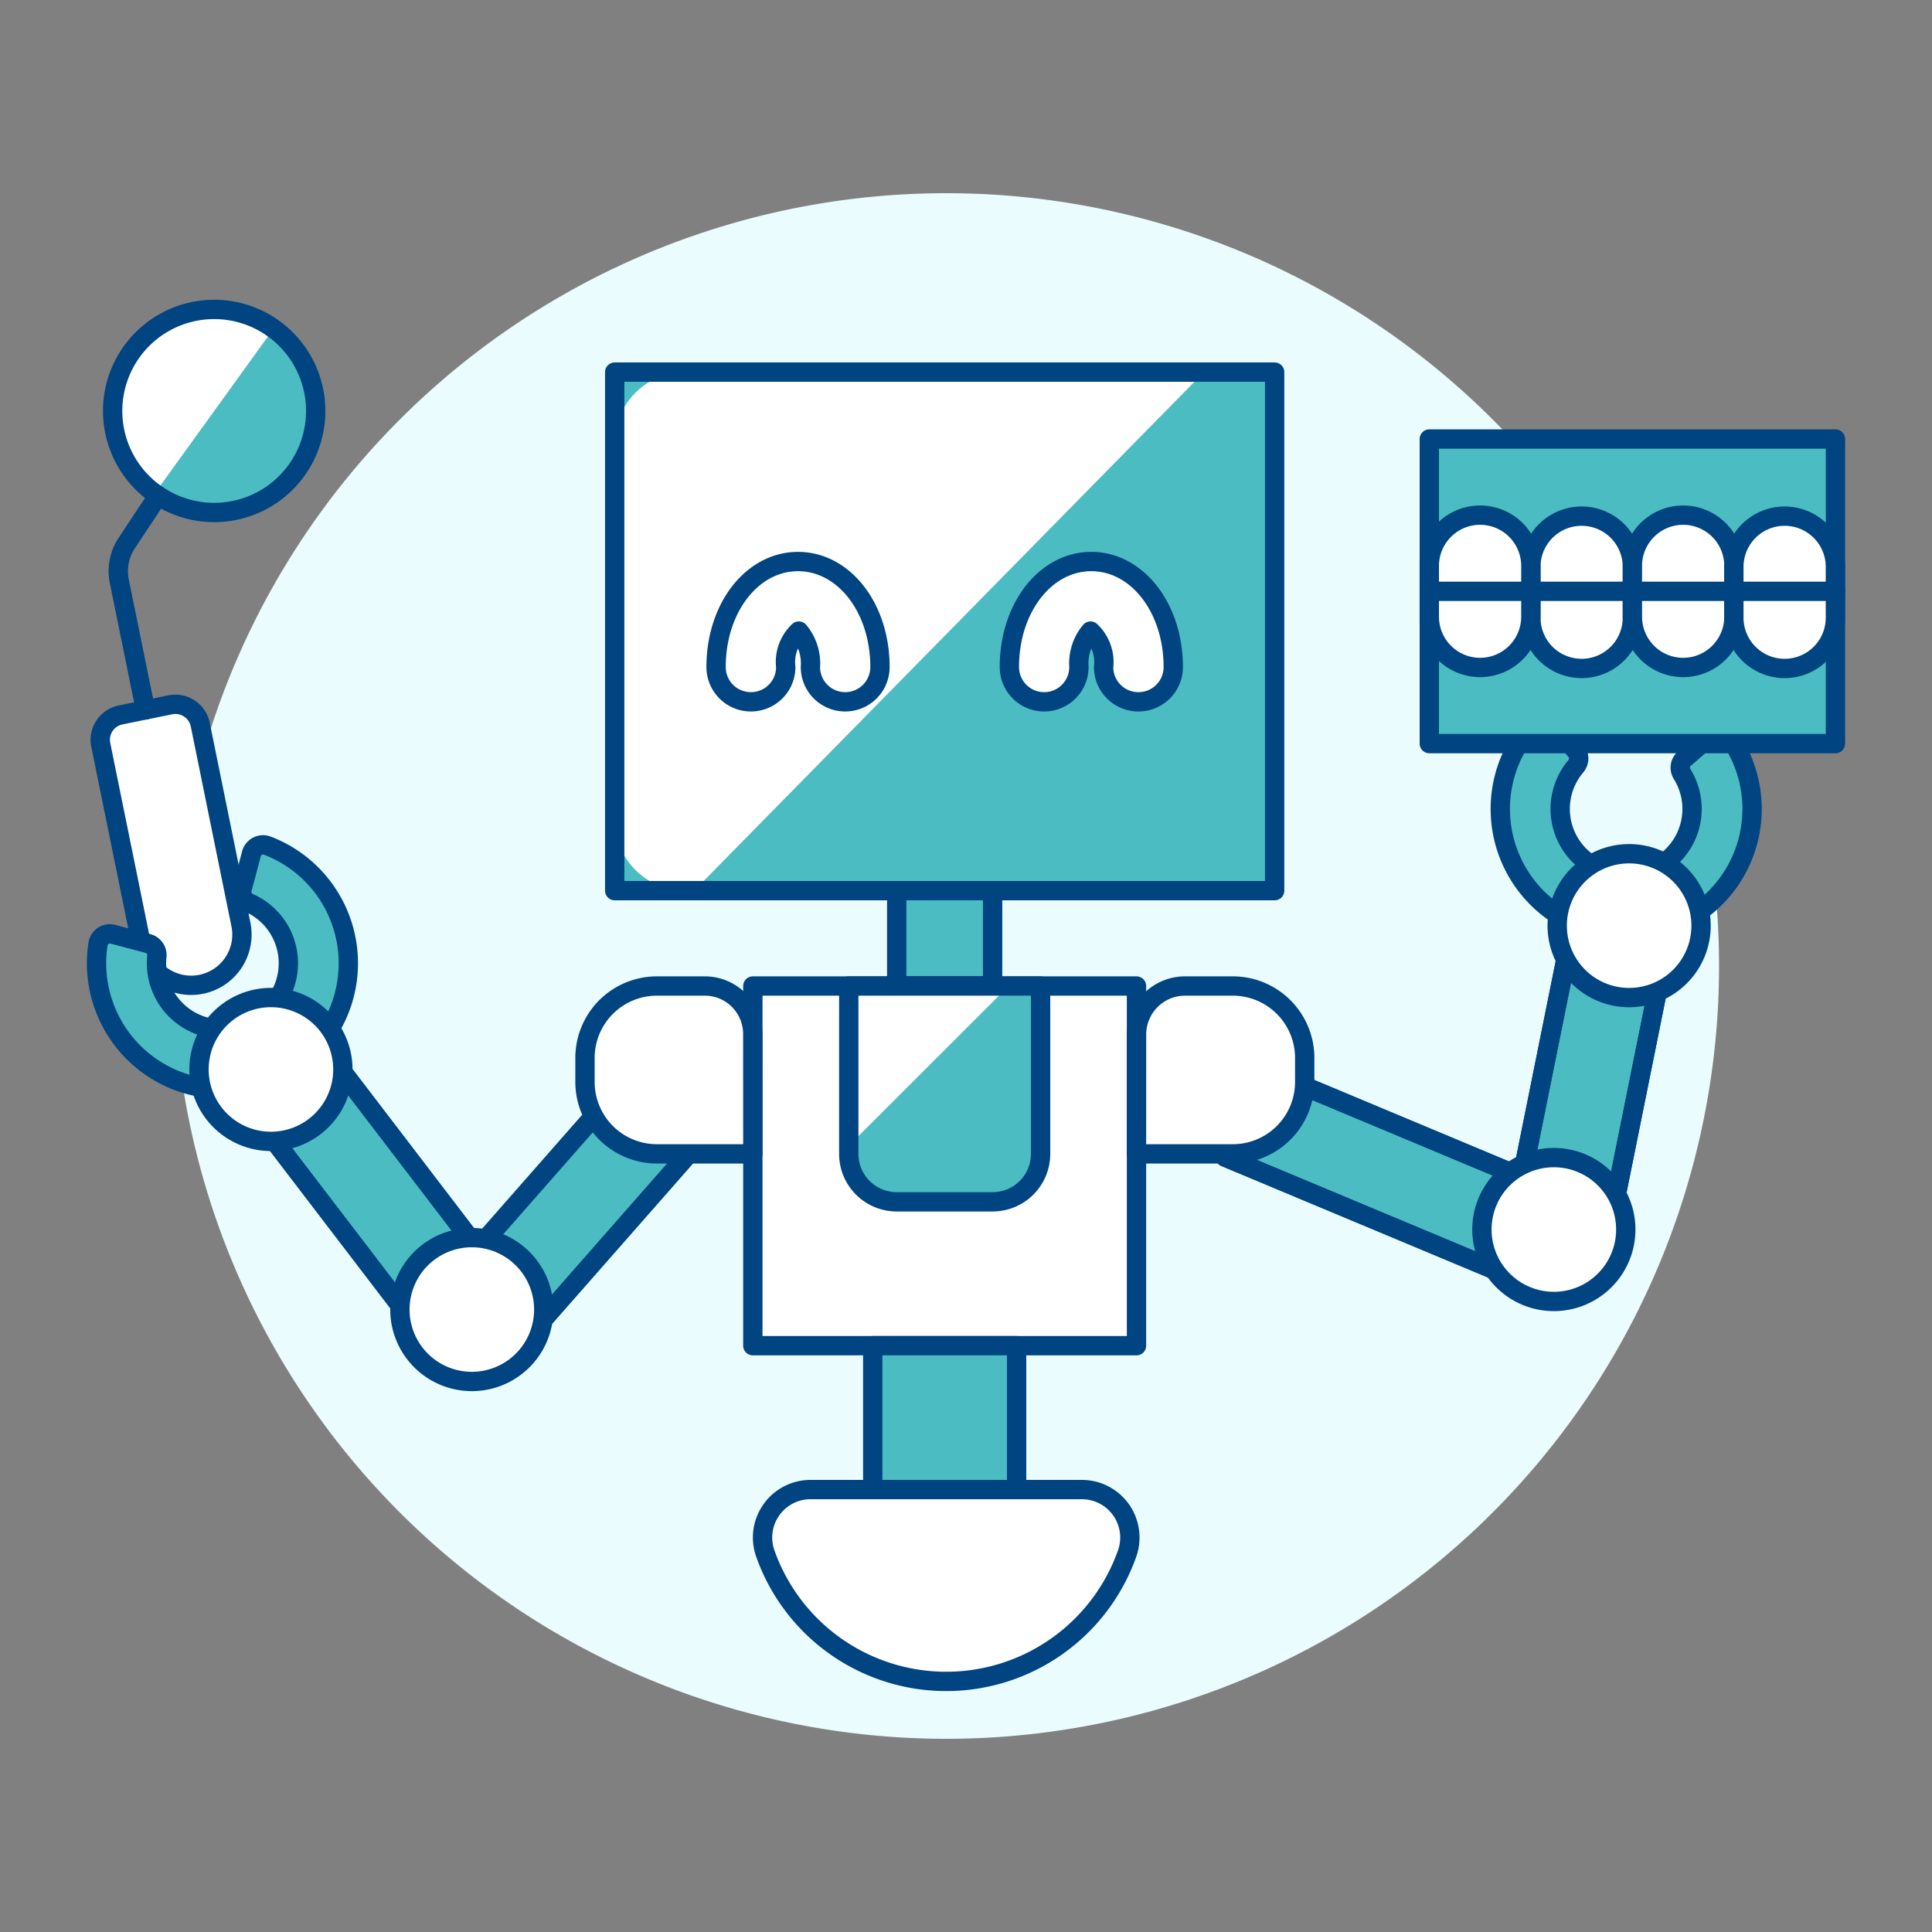 <svg viewBox="0 0 100 100" height="100" width="100" xmlns="http://www.w3.org/2000/svg"><rect x="0" y="0" width="100" height="100" fill="#808080" stroke="none"/><path d="M8.978 50.000 A40.000 40.000 0 1 0 88.978 50.000 A40.000 40.000 0 1 0 8.978 50.000 Z" fill="#eafcfd"/><path d="M12.461,47.807a2.628,2.628,0,1,1-5.15,1.047l-2.095-10.3a1.314,1.314,0,0,1,1.026-1.549l2.575-.524a1.314,1.314,0,0,1,1.549,1.026Z" fill="#ffffff"/><path d="M5.831 21.271 A5.255 5.255 0 1 0 16.341 21.271 A5.255 5.255 0 1 0 5.831 21.271 Z" fill="#4cbcc3"/><path d="M8.011,25.533a5.255,5.255,0,0,1,6.151-8.523Z" fill="#ffffff"/><path d="M7.53,36.743,6.175,30.085a2.625,2.625,0,0,1,.384-1.974l1.627-2.457" fill="none" stroke="#004481" stroke-linecap="round" stroke-linejoin="round"/><path d="M12.461,47.807a2.628,2.628,0,1,1-5.15,1.047l-2.095-10.3a1.314,1.314,0,0,1,1.026-1.549l2.575-.524a1.314,1.314,0,0,1,1.549,1.026Z" fill="none" stroke="#004481" stroke-linecap="round" stroke-linejoin="round"/><path d="M17.07 55.11H22.034V68.806H17.07z" fill="#4cbcc3" stroke="#004481" stroke-linecap="round" stroke-linejoin="round" transform="translate(-33.609 24.609) rotate(-37.396)"/><path d="M17.07 55.11H22.034V68.806H17.07z" fill="none" stroke="#004481" stroke-linecap="round" stroke-linejoin="round" transform="translate(-33.609 24.609) rotate(-37.396)"/><path d="M20.756 59.825H39.373V64.789H20.756z" fill="#4cbcc3" stroke="#004481" stroke-linecap="round" stroke-linejoin="round" transform="translate(-36.587 43.77) rotate(-48.699)"/><path d="M20.756 59.825H39.373V64.789H20.756z" fill="none" stroke="#004481" stroke-linecap="round" stroke-linejoin="round" transform="translate(-36.587 43.77) rotate(-48.699)"/><path d="M5.846,48.357a.619.619,0,0,0-.772.505,6.516,6.516,0,1,0,8.762-5.092.621.621,0,0,0-.821.421l-.481,1.814a.62.62,0,0,0,.351.727A3.413,3.413,0,1,1,8.119,49.5a.62.62,0,0,0-.459-.665Z" fill="#4cbcc3"/><path d="M5.846,48.357a.619.619,0,0,0-.772.505,6.516,6.516,0,1,0,8.762-5.092.621.621,0,0,0-.821.421l-.481,1.814a.62.62,0,0,0,.351.727A3.413,3.413,0,1,1,8.119,49.5a.62.62,0,0,0-.459-.665Z" fill="none" stroke="#004481" stroke-linecap="round" stroke-linejoin="round"/><path d="M10.301 55.355 A3.723 3.723 0 1 0 17.747 55.355 A3.723 3.723 0 1 0 10.301 55.355 Z" fill="#ffffff" stroke="#004481" stroke-linecap="round" stroke-linejoin="round"/><path d="M20.699 67.782 A3.723 3.723 0 1 0 28.145 67.782 A3.723 3.723 0 1 0 20.699 67.782 Z" fill="#ffffff" stroke="#004481" stroke-linecap="round" stroke-linejoin="round"/><path d="M75.402 53.788H89.098V58.752H75.402z" fill="#4cbcc3" stroke="#004481" stroke-linecap="round" stroke-linejoin="round" transform="translate(10.84 125.784) rotate(-78.607)"/><path d="M75.402 53.788H89.098V58.752H75.402z" fill="none" stroke="#004481" stroke-linecap="round" stroke-linejoin="round" transform="translate(10.84 125.784) rotate(-78.607)"/><path d="M70.473 51.885H75.437V70.502H70.473z" fill="#4cbcc3" stroke="#004481" stroke-linecap="round" stroke-linejoin="round" transform="translate(-11.649 104.887) rotate(-67.303)"/><path d="M70.473 51.885H75.437V70.502H70.473z" fill="none" stroke="#004481" stroke-linecap="round" stroke-linejoin="round" transform="translate(-11.649 104.887) rotate(-67.303)"/><path d="M88.606,38.037a.621.621,0,0,1,.916.116,6.516,6.516,0,1,1-10.108-.735.622.622,0,0,1,.923.018l1.227,1.42a.62.62,0,0,1,0,.807,3.413,3.413,0,1,0,5.5.4.62.62,0,0,1,.121-.8Z" fill="#4cbcc3"/><path d="M88.606,38.037a.621.621,0,0,1,.916.116,6.516,6.516,0,1,1-10.108-.735.622.622,0,0,1,.923.018l1.227,1.42a.62.62,0,0,1,0,.807,3.413,3.413,0,1,0,5.5.4.62.62,0,0,1,.121-.8Z" fill="none" stroke="#004481" stroke-linecap="round" stroke-linejoin="round"/><path d="M80.601 47.912 A3.723 3.723 0 1 0 88.047 47.912 A3.723 3.723 0 1 0 80.601 47.912 Z" fill="#ffffff" stroke="#004481" stroke-linecap="round" stroke-linejoin="round"/><path d="M76.704 63.640 A3.723 3.723 0 1 0 84.150 63.640 A3.723 3.723 0 1 0 76.704 63.640 Z" fill="#ffffff" stroke="#004481" stroke-linecap="round" stroke-linejoin="round"/><path d="M46.414 46.1H51.378V51.036H46.414z" fill="#4cbcc3"/><path d="M46.414 46.1H51.378V51.036H46.414z" fill="none" stroke="#004481" stroke-linecap="round" stroke-linejoin="round"/><path d="M38.967 51.036 L58.825 51.036 L58.825 69.653 L38.967 69.653 Z" fill="#ffffff" stroke="#004481" stroke-linecap="round" stroke-linejoin="round"/><path d="M45.173 69.653H52.62V77.1H45.173z" fill="#4cbcc3"/><path d="M45.173 69.653H52.62V77.1H45.173z" fill="none" stroke="#004481" stroke-linecap="round" stroke-linejoin="round"/><path d="M53.861,59.724a2.483,2.483,0,0,1-2.483,2.482H46.414a2.482,2.482,0,0,1-2.482-2.482V51.036h9.929Z" fill="#4cbcc3"/><path d="M52.204 51.036L43.932 59.302 43.932 51.036 52.204 51.036z" fill="#ffffff"/><path d="M53.861,59.724a2.483,2.483,0,0,1-2.483,2.482H46.414a2.482,2.482,0,0,1-2.482-2.482V51.036h9.929Z" fill="none" stroke="#004481" stroke-linecap="round" stroke-linejoin="round"/><path d="M56,77.1a2.483,2.483,0,0,1,2.34,3.31,9.933,9.933,0,0,1-18.728,0A2.482,2.482,0,0,1,41.955,77.1Z" fill="#ffffff" stroke="#004481" stroke-linecap="round" stroke-linejoin="round"/><path d="M58.825,59.724h4.984A3.723,3.723,0,0,0,67.532,56V54.759a3.723,3.723,0,0,0-3.723-3.723H61.327a2.511,2.511,0,0,0-2.5,2.482Z" fill="#ffffff" stroke="#004481" stroke-linecap="round" stroke-linejoin="round"/><path d="M38.967,59.724H34A3.723,3.723,0,0,1,30.279,56V54.759A3.723,3.723,0,0,1,34,51.036h2.482a2.482,2.482,0,0,1,2.482,2.482Z" fill="#ffffff" stroke="#004481" stroke-linecap="round" stroke-linejoin="round"/><path d="M31.817 19.261 L65.976 19.261 L65.976 46.100 L31.817 46.100 Z" fill="#4cbcc3"/><path d="M35.928,46.1h-.452a3.66,3.66,0,0,1-3.66-3.66V22.92a3.66,3.66,0,0,1,3.66-3.66H62.316Z" fill="#ffffff"/><path d="M38.87,36.326a1.8,1.8,0,0,0,1.8-1.8,2.2,2.2,0,0,1,.677-1.862,2.612,2.612,0,0,1,.6,1.862,1.8,1.8,0,1,0,3.6,0c0-3.062-1.863-5.461-4.241-5.461s-4.242,2.4-4.242,5.461A1.8,1.8,0,0,0,38.87,36.326Z" fill="#ffffff" stroke="#004481" stroke-linecap="round" stroke-linejoin="round"/><path d="M58.922,36.326a1.8,1.8,0,0,1-1.8-1.8,2.2,2.2,0,0,0-.677-1.862,2.612,2.612,0,0,0-.6,1.862,1.8,1.8,0,1,1-3.6,0c0-3.062,1.863-5.461,4.241-5.461s4.242,2.4,4.242,5.461A1.8,1.8,0,0,1,58.922,36.326Z" fill="#ffffff" stroke="#004481" stroke-linecap="round" stroke-linejoin="round"/><path d="M31.817 19.261 L65.976 19.261 L65.976 46.100 L31.817 46.100 Z" fill="none" stroke="#004481" stroke-linecap="round" stroke-linejoin="round"/><path d="M73.981 22.723 L95.003 22.723 L95.003 38.489 L73.981 38.489 Z" fill="#4cbcc3" stroke="#004481" stroke-linecap="round" stroke-linejoin="round"/><path d="M84.492,31.92a2.628,2.628,0,1,1-5.255,0V29.292a2.628,2.628,0,0,1,5.255,0Z" fill="#ffffff" stroke="#004481" stroke-linecap="round" stroke-linejoin="round"/><path d="M79.237,31.92a2.628,2.628,0,0,1-5.256,0V29.292a2.628,2.628,0,0,1,5.256,0Z" fill="#ffffff" stroke="#004481" stroke-linecap="round" stroke-linejoin="round"/><path d="M89.748,31.92a2.628,2.628,0,1,1-5.256,0V29.292a2.628,2.628,0,0,1,5.256,0Z" fill="#ffffff" stroke="#004481" stroke-linecap="round" stroke-linejoin="round"/><path d="M95,31.92a2.628,2.628,0,1,1-5.255,0V29.292a2.628,2.628,0,0,1,5.255,0Z" fill="#ffffff" stroke="#004481" stroke-linecap="round" stroke-linejoin="round"/><path d="M73.981 30.606L95.003 30.606" fill="none" stroke="#004481" stroke-linecap="round" stroke-linejoin="round"/><path d="M5.831 21.271 A5.255 5.255 0 1 0 16.341 21.271 A5.255 5.255 0 1 0 5.831 21.271 Z" fill="none" stroke="#004481" stroke-linecap="round" stroke-linejoin="round"/></svg>
